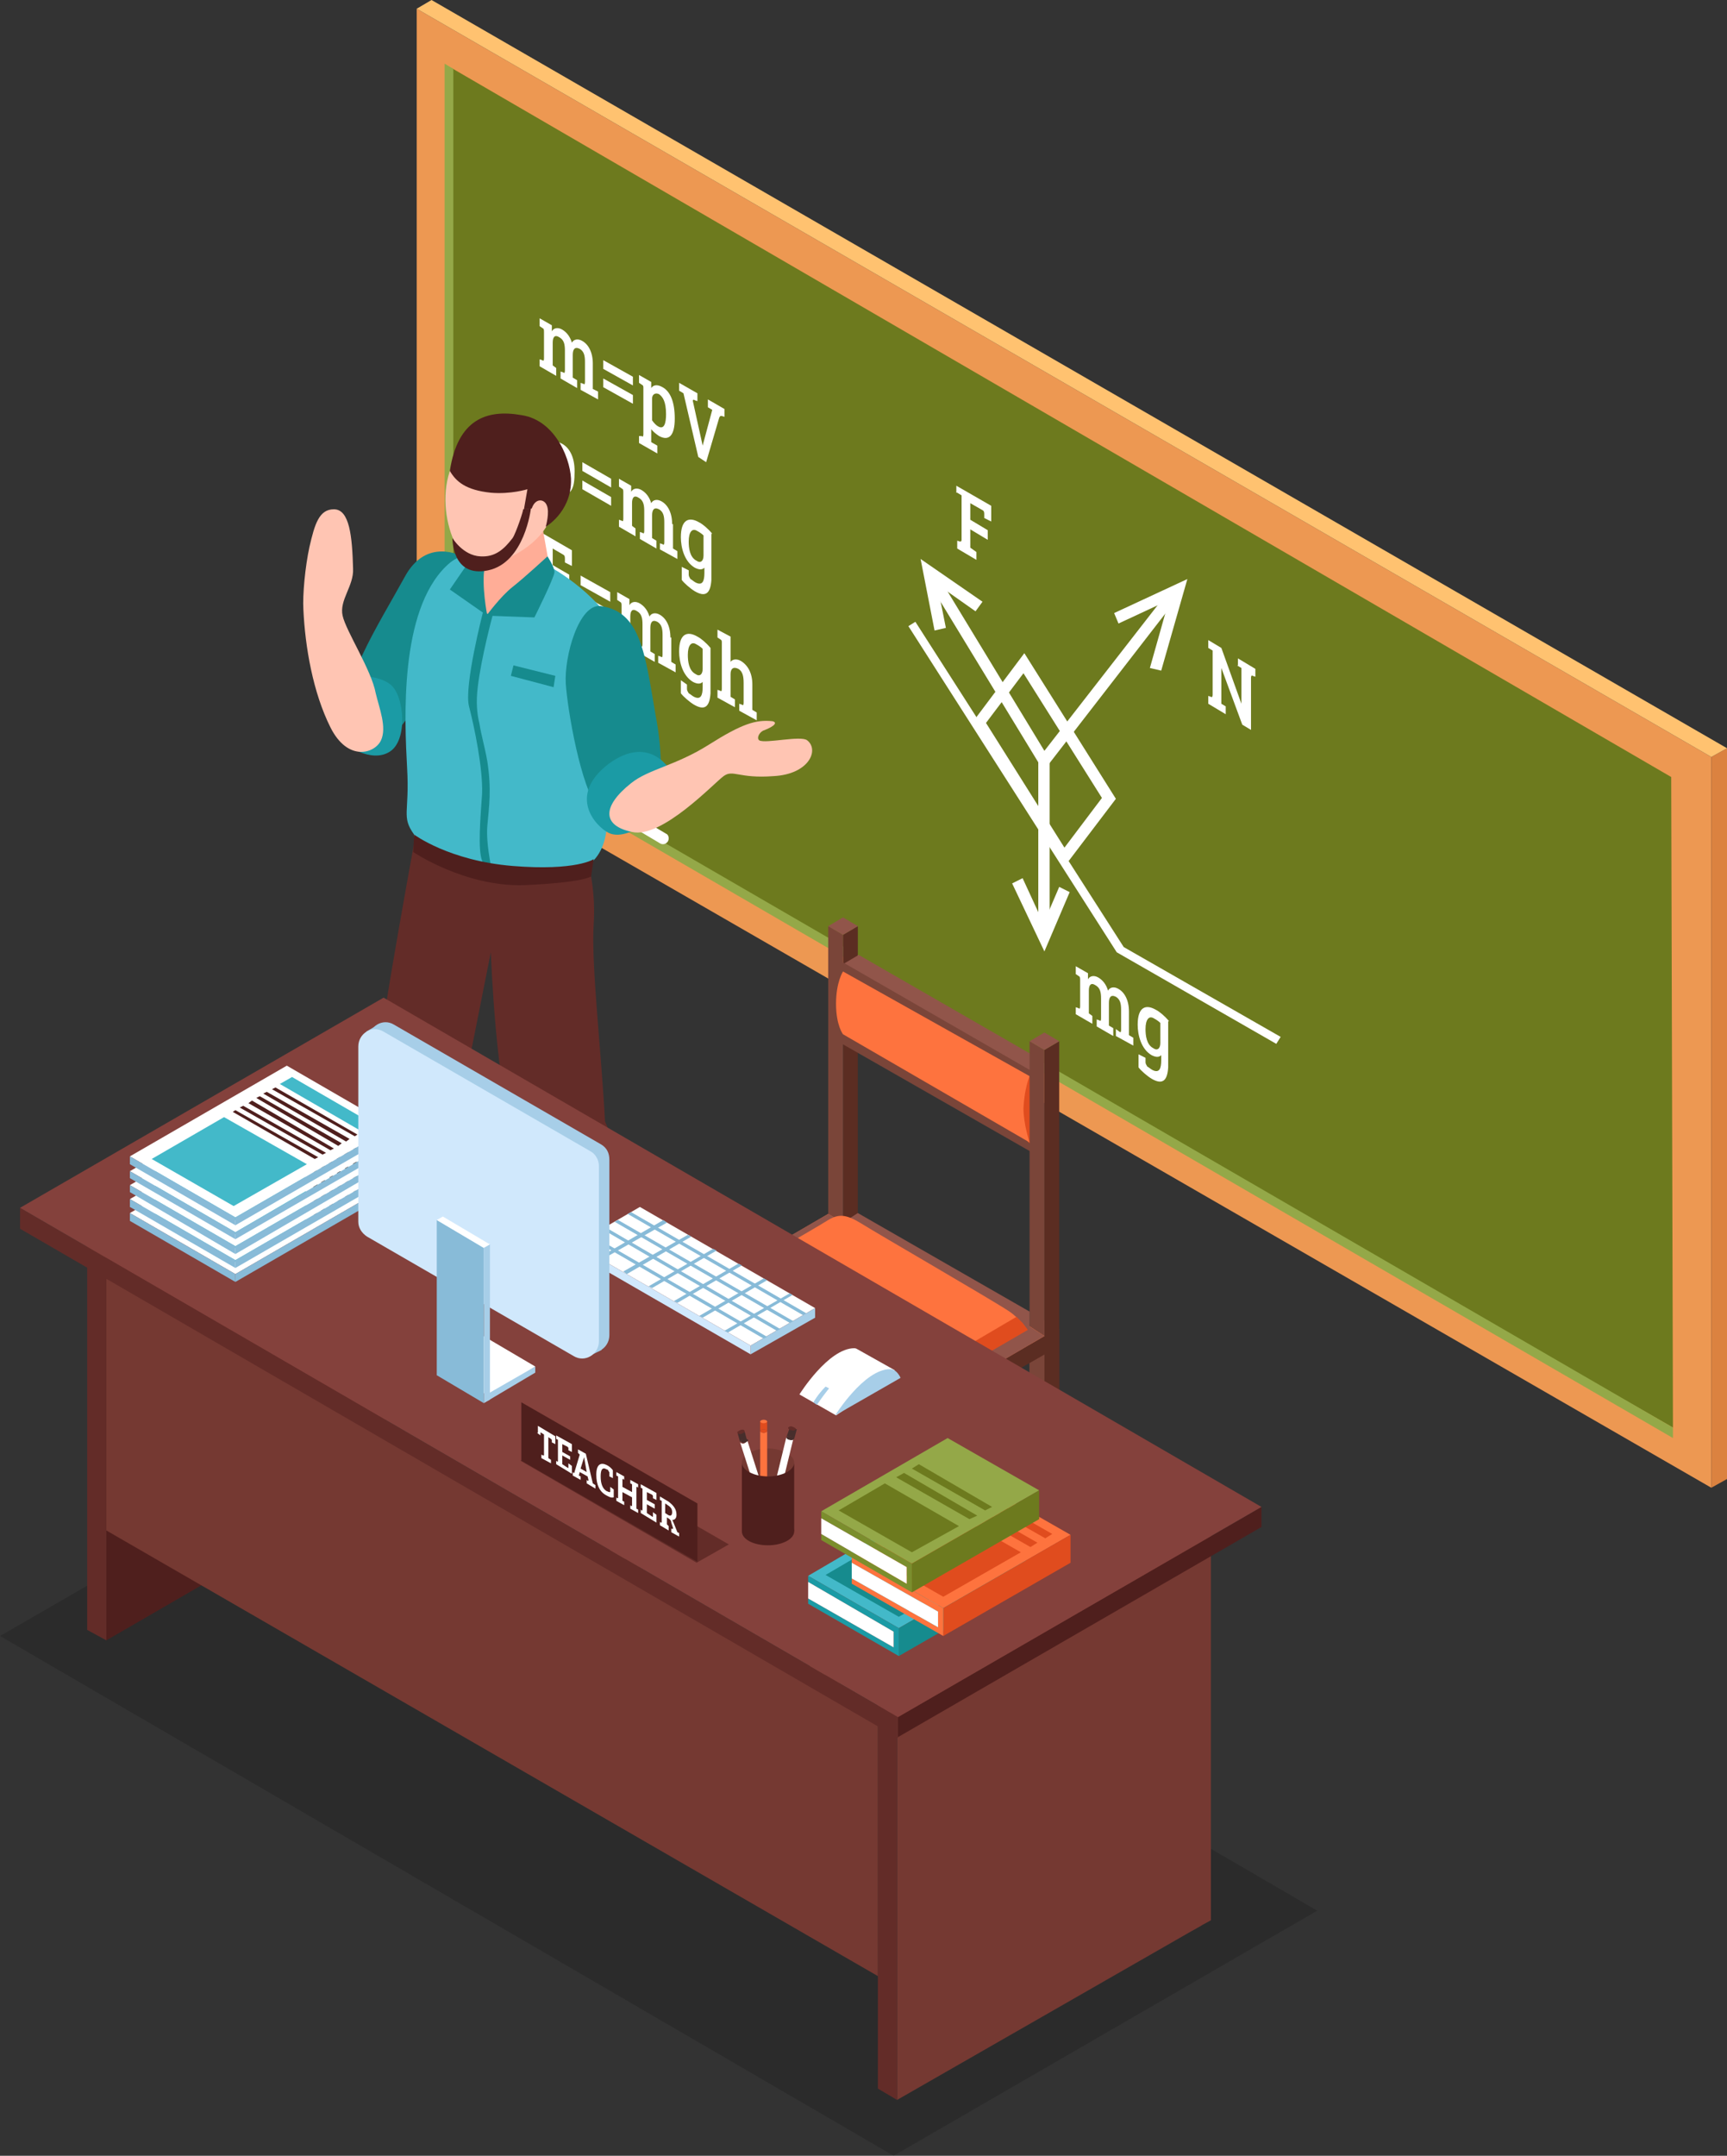 <?xml version="1.0" encoding="utf-8"?>
<!-- Generator: Adobe Illustrator 22.0.0, SVG Export Plug-In . SVG Version: 6.00 Build 0)  -->
<svg version="1.1" id="Слой_1" xmlns="http://www.w3.org/2000/svg" xmlns:xlink="http://www.w3.org/1999/xlink" x="0px" y="0px"
	 viewBox="0 0 198.1 247.2" style="enable-background:new 0 0 198.1 247.2;" xml:space="preserve">
<rect x="0" y="0" width="198.1" height="247.2" fill="#333333" stroke="none"/>
<style type="text/css">
	.st0{opacity:0.15;}
	.st1{fill:#ED9852;}
	.st2{fill:#6D7A1E;}
	.st3{fill:#94A848;}
	.st4{fill:#DB8240;}
	.st5{fill:#FFC270;}
	.st6{fill:#FFFFFF;}
	.st7{fill:#168B8E;}
	.st8{fill:#4F1F1D;}
	.st9{fill:#632C28;}
	.st10{fill:#43B9C9;}
	.st11{fill:#FFAD97;}
	.st12{fill:#FFC5B3;}
	.st13{fill:#1B9BA5;}
	.st14{fill:#91554A;}
	.st15{fill:#7A4539;}
	.st16{fill:#5B2D22;}
	.st17{fill:#FE733E;}
	.st18{fill:#E04C1E;}
	.st19{fill:#262626;}
	.st20{fill:#753932;}
	.st21{fill:#84413C;}
	.st22{fill:#A7CEE8;}
	.st23{fill:#D0E8FC;}
	.st24{fill:#88BBD8;}
	.st25{fill:#636363;}
	.st26{fill:#7B8E2D;}
	.st27{fill:#472E2C;}
</style>
<polygon class="st0" points="0,187.6 102.5,247.2 151.1,219.1 48.7,159.5 "/>
<g>
	<g>
		<polygon class="st1" points="47.8,85 196.3,170.6 196.3,86.8 47.8,1 		"/>
		<polygon class="st2" points="51.8,7.8 52,83.7 191.9,163.7 191.7,89.1 		"/>
		<polygon class="st3" points="52,7.9 51,7.3 51,83.2 191.9,164.9 191.9,163.7 52,82.6 		"/>
		<polygon class="st4" points="196.3,170.6 198.1,169.6 198.1,85.8 196.3,86.8 		"/>
		<polygon class="st5" points="47.8,1 196.3,86.8 198.1,85.8 49.5,0 		"/>
	</g>
	<g>
		<path class="st6" d="M68,41.7c0-1.3-0.5-2.2-1.2-2.6c-0.5-0.3-1-0.2-1.2,0.2c-0.2-0.7-0.6-1.2-1.1-1.5c-0.5-0.3-1-0.2-1.2,0.2
			v-0.7l-1.4-0.8v0.9l0.3,0.2c0.2,0.1,0.2,0.2,0.2,0.5v3l0,0c0,0.3-0.1,0.3-0.2,0.2l-0.3-0.1v0.8l1.9,1.1v-0.9l-0.4-0.3v-2.6
			c0-0.6,0.2-1,0.8-0.6c0.5,0.3,0.6,0.8,0.6,1.5v2.3c0,0.3-0.1,0.3-0.2,0.2l-0.3-0.1v0.8l1.9,1.1v-0.9l-0.5-0.3v-2.6
			c0-0.6,0.2-1,0.8-0.7c0.5,0.3,0.6,0.8,0.6,1.5v2.3c0,0.3-0.1,0.3-0.2,0.2l-0.3-0.1v0.8l2,1.1v-0.9L68,44.6V41.7z"/>
		<polygon class="st6" points="69.2,42.3 72.6,44.2 72.6,43.2 69.2,41.3 		"/>
		<polygon class="st6" points="69.2,44.4 72.6,46.3 72.6,45.3 69.2,43.4 		"/>
		<path class="st6" d="M76,44.4c-0.7-0.4-1.1-0.2-1.3,0.1v-0.7L73.3,43v0.9l0.3,0.2c0.2,0.1,0.2,0.2,0.2,0.4v5.3
			c0,0.3-0.1,0.3-0.2,0.2L73.3,50v0.8l2.1,1.2v-0.9l-0.7-0.4v-1.5c0.2,0.3,0.6,0.6,0.9,0.8c1.1,0.6,1.8,0,1.8-2
			C77.4,46.1,76.9,44.9,76,44.4z M75.5,48.9c-0.2-0.1-0.5-0.4-0.7-0.7v-2.5c0-0.5,0.4-0.7,0.8-0.5c0.4,0.3,0.8,0.8,0.8,2.3
			C76.4,48.5,76.2,49.3,75.5,48.9z"/>
		<path class="st6" d="M81.2,46.7l0.5,0.3l-1.1,4.1l0,0l-1.1-5c-0.1-0.3,0.1-0.3,0.2-0.2l0.3,0.1v-0.9l-2.1-1.2v0.9l0.5,0.3l1.7,7.3
			L81,53l1.5-5.1c0.1-0.2,0.1-0.2,0.3-0.2l0.3,0.1v-0.9l-1.9-1.1V46.7z"/>
		<path class="st6" d="M64.5,50.9c-0.7-0.4-1.1-0.2-1.3,0.1v-0.7l-1.4-0.8v0.9l0.3,0.2c0.2,0.1,0.2,0.2,0.2,0.4v5.3
			c0,0.3-0.1,0.3-0.2,0.2l-0.3-0.1v0.8l2.1,1.2v-0.9l-0.7-0.4v-1.5c0.2,0.3,0.6,0.6,0.9,0.8c1.1,0.6,1.8,0,1.8-2
			C66,52.6,65.4,51.4,64.5,50.9z M64,55.4c-0.2-0.1-0.5-0.4-0.7-0.7v-2.5c0-0.5,0.4-0.7,0.8-0.5c0.4,0.3,0.8,0.8,0.8,2.3
			C64.9,55,64.7,55.8,64,55.4z"/>
		<polygon class="st6" points="66.8,56.1 70.1,58 70.1,57 66.8,55.1 		"/>
		<polygon class="st6" points="66.8,54 70.1,55.9 70.1,54.9 66.8,53 		"/>
		<path class="st6" d="M77.1,60.1c0-1.3-0.5-2.2-1.2-2.6c-0.5-0.3-1-0.2-1.2,0.2c-0.2-0.7-0.6-1.2-1.1-1.5c-0.5-0.3-1-0.2-1.2,0.2
			v-0.7l-1.4-0.8v0.9l0.3,0.2c0.2,0.1,0.2,0.2,0.2,0.5v3l0,0c0,0.3-0.1,0.3-0.2,0.2l-0.3-0.1v0.8l1.9,1.1v-0.9l-0.4-0.3v-2.6
			c0-0.6,0.2-1,0.8-0.6c0.5,0.3,0.6,0.8,0.6,1.5v2.3c0,0.3-0.1,0.3-0.2,0.2l-0.3-0.1v0.8l1.9,1.1v-0.9l-0.5-0.3v-2.6
			c0-0.6,0.2-1,0.8-0.7c0.5,0.3,0.6,0.8,0.6,1.5v2.3c0,0.3-0.1,0.3-0.2,0.2l-0.3-0.1V63l2,1.1v-0.9l-0.5-0.3V60.1z"/>
		<path class="st6" d="M81.7,61.2c-0.5-0.6-1.1-1.1-1.5-1.3c-1.2-0.7-2.1-0.3-2.1,1.7c0,1.2,0.4,2.8,1.6,3.5c0.4,0.2,0.8,0.3,1.1,0
			v0.6c0,0.9-0.2,1.5-1,1.1c-0.2-0.1-0.4-0.3-0.6-0.4c-0.1-0.2-0.2-0.3-0.2-0.5v-0.5L78.2,65v1.5c0.3,0.4,1,1,1.5,1.3
			c1.2,0.7,1.8,0.3,1.9-1.3c0-0.4,0-0.8,0-1.2V61.2z M80.7,63.7c0,0.7-0.4,0.9-0.8,0.6c-0.8-0.4-0.9-1.5-0.9-2.2
			c0-1.1,0.4-1.6,1-1.2c0.2,0.1,0.5,0.3,0.7,0.5V63.7z"/>
		<path class="st6" d="M64.9,68.5c0,0.2,0,0.3-0.2,0.2l-1.3-0.8v-2l1.9,1.1v-1.1l-1.9-1.1v-1.9l1.2,0.7c0.2,0.1,0.2,0.3,0.2,0.5v0.4
			l0.8,0.4v-1.8l-3.8-2.2v0.9l0.5,0.3v5.1c0,0.2-0.1,0.2-0.2,0.2l-0.3-0.1v0.9l3.9,2.2v-1.9l-0.8-0.6V68.5z"/>
		<polygon class="st6" points="66.6,69.2 70,71.1 70,70 66.6,68.1 		"/>
		<polygon class="st6" points="66.6,67.1 70,69 70,67.9 66.6,66 		"/>
		<path class="st6" d="M76.9,73.1c0-1.3-0.5-2.2-1.2-2.6c-0.5-0.3-1-0.2-1.2,0.2c-0.2-0.7-0.6-1.2-1.1-1.5c-0.5-0.3-1-0.2-1.2,0.2
			v-0.7l-1.4-0.8v0.9l0.3,0.2c0.2,0.1,0.2,0.2,0.2,0.5v3l0,0c0,0.3-0.1,0.3-0.2,0.2l-0.3-0.1v0.8l1.9,1.1v-0.9l-0.4-0.3v-2.6
			c0-0.6,0.2-1,0.8-0.6c0.5,0.3,0.6,0.8,0.6,1.5v2.3c0,0.3-0.1,0.3-0.2,0.2l-0.3-0.1v0.8l1.9,1.1v-0.9l-0.5-0.3V72
			c0-0.6,0.2-1,0.8-0.7c0.5,0.3,0.6,0.8,0.6,1.5v2.3c0,0.3-0.1,0.3-0.2,0.2l-0.3-0.1V76l2,1.1v-0.9l-0.5-0.3V73.1z"/>
		<path class="st6" d="M81.5,74.3C81,73.7,80.4,73.2,80,73c-1.2-0.7-2.1-0.3-2.1,1.7c0,1.2,0.4,2.8,1.6,3.5c0.4,0.2,0.8,0.3,1.1,0
			v0.6c0,0.9-0.2,1.5-1,1.1c-0.2-0.1-0.4-0.3-0.6-0.4c-0.1-0.2-0.2-0.3-0.2-0.5v-0.5L78.1,78v1.5c0.3,0.4,1,1,1.5,1.3
			c1.2,0.7,1.8,0.3,1.9-1.3c0-0.4,0-0.8,0-1.2V74.3z M80.6,76.7c0,0.7-0.4,0.9-0.8,0.6c-0.8-0.4-0.9-1.5-0.9-2.2
			c0-1.1,0.4-1.6,1-1.2c0.2,0.1,0.5,0.3,0.7,0.5V76.7z"/>
		<path class="st6" d="M86.3,78.5c0-1.3-0.5-2.2-1.3-2.7c-0.5-0.3-1-0.2-1.2,0.1V73l-1.5-0.8v0.9l0.3,0.2c0.2,0.1,0.2,0.2,0.2,0.4
			V79c0,0.3-0.1,0.3-0.2,0.2l-0.3-0.1V80l2,1.1v-0.9l-0.5-0.3v-2.6c0-0.6,0.3-0.9,0.9-0.6c0.5,0.3,0.6,0.9,0.6,1.6v2.3
			c0,0.3-0.1,0.3-0.2,0.2l-0.3-0.1v0.8l2,1.1v-0.9l-0.5-0.3V78.5z"/>
	</g>
	<g>
		<g>
			<path class="st6" d="M141.9,76.3l0.5,0.3v4.1l0,0l-2.3-6.4l-1.5-0.9v0.9l0.5,0.3v5.1c0,0.2-0.1,0.3-0.2,0.2l-0.3-0.1v0.9l2,1.2
				v-0.9l-0.5-0.3v-4.1l0,0l2.4,6.5l1,0.6v-6c0-0.2,0.1-0.3,0.2-0.2l0.3,0.1v-0.9l-2-1.2V76.3z"/>
		</g>
		<g>
			<path class="st6" d="M109.8,56.5l0.5,0.3v5.1c0,0.2-0.1,0.2-0.2,0.2l-0.3-0.1v0.9l2.2,1.3v-0.9l-0.7-0.5v-2.1l2,1.2v-1.1l-2-1.2
				v-1.9l1.4,0.8c0.2,0.1,0.2,0.3,0.2,0.5v0.4l0.8,0.4v-1.8l-4-2.3V56.5z"/>
		</g>
		<g>
			<path class="st6" d="M129.5,116c0-1.3-0.5-2.2-1.2-2.6c-0.5-0.3-1-0.2-1.2,0.2c-0.2-0.7-0.6-1.2-1.1-1.5c-0.5-0.3-1-0.2-1.2,0.2
				v-0.7l-1.4-0.8v0.9l0.3,0.2c0.2,0.1,0.2,0.2,0.2,0.5v3l0,0c0,0.3-0.1,0.3-0.2,0.2l-0.3-0.1v0.8l1.9,1.1v-0.9l-0.4-0.3v-2.6
				c0-0.6,0.2-1,0.8-0.6c0.5,0.3,0.6,0.8,0.6,1.5v2.3c0,0.3-0.1,0.3-0.2,0.2l-0.3-0.1v0.8l1.9,1.1v-0.9l-0.5-0.3v-2.6
				c0-0.6,0.2-1,0.8-0.7c0.5,0.3,0.6,0.8,0.6,1.5v2.3c0,0.3-0.1,0.3-0.2,0.2L128,118v0.8l2,1.1v-0.9l-0.5-0.3V116z"/>
			<path class="st6" d="M134.1,117.1c-0.5-0.6-1.1-1.1-1.5-1.3c-1.2-0.7-2.1-0.3-2.1,1.7c0,1.2,0.4,2.8,1.6,3.5
				c0.4,0.2,0.8,0.3,1.1,0v0.6c0,0.9-0.2,1.5-1,1.1c-0.2-0.1-0.4-0.3-0.6-0.4c-0.1-0.2-0.2-0.3-0.2-0.5v-0.5l-0.8-0.4v1.5
				c0.3,0.4,1,1,1.5,1.3c1.2,0.7,1.8,0.3,1.9-1.3c0-0.4,0-0.8,0-1.2V117.1z M133.1,119.6c0,0.7-0.4,0.9-0.8,0.6
				c-0.8-0.4-0.9-1.5-0.9-2.2c0-1.1,0.4-1.6,1-1.2c0.2,0.1,0.5,0.3,0.7,0.5V119.6z"/>
		</g>
		<g>
			<polygon class="st6" points="105,71.3 104.2,71.8 128.1,109.2 146.4,119.7 146.9,118.9 128.9,108.6 			"/>
		</g>
		<g>
			<path class="st6" d="M111.5,82.9L122,99.5l6-7.9l-10.5-16.7L111.5,82.9z M122.1,97.2l-9-14.3l4.3-5.7l9,14.3L122.1,97.2z"/>
		</g>
		<g>
			<polygon class="st6" points="128.3,71.5 134.1,68.8 131.9,76.6 133.2,76.9 136.2,66.4 127.8,70.3 			"/>
		</g>
		<g>
			<polygon class="st6" points="119.8,86.1 107.1,65.2 106,65.9 119.7,88.4 134.8,68.9 133.8,68.1 			"/>
		</g>
		<g>
			<polygon class="st6" points="107.2,72.3 108.5,72 107.5,67 111.9,70.1 112.7,69 105.6,64.1 			"/>
		</g>
		<g>
			<rect x="119.1" y="86.5" class="st6" width="1.3" height="20"/>
		</g>
		<g>
			<polygon class="st6" points="119.7,105.9 117.3,100.7 116.1,101.3 119.8,109.1 122.7,102.3 121.5,101.7 			"/>
		</g>
	</g>
	<path class="st6" d="M76.4,95.6l-3.7-2.2c-0.3-0.2-0.7-0.1-0.9,0.2c-0.2,0.3-0.1,0.7,0.2,0.9l3.7,2.2c0.3,0.2,0.7,0.1,0.9-0.2
		C76.8,96.2,76.7,95.7,76.4,95.6z"/>
</g>
<g>
	<path class="st7" d="M46.4,66.2c-2.9,5.3-7.7,12.6-6.9,17.6c3.1-1,3.4-1.3,5.1,1.2c2.2-2.4,6.9-9.5,6.9-9.5L53,63.8
		C53,63.8,48.9,61.5,46.4,66.2z"/>
	<path class="st8" d="M40.4,151.7c-1.7,1.6-2.2,2.1-3.7,3.6c-0.9,0.9-0.2,1.7,1.5,1.6c1.5-0.1,4.9-0.8,6.8-1.5
		c1.3-0.5,3.8-1.9,5.1-2.7c1.3-0.8,1.5-1.9,1.5-1.9v-2.7l-8.1,0.3C43.5,148.5,42.2,150,40.4,151.7z"/>
	<path class="st8" d="M64.1,156c0,0-0.3,2.8-0.5,6.2c-0.2,3.5,0.3,6.5,1.4,6.9c1.1,0.4,4.1,0.3,5.8-4.5c1.7-4.8,0.7-9.5,0.7-9.5
		L64.1,156z"/>
	<path class="st9" d="M69.4,128.6c-0.4-7.8-1.6-18-1.3-22.6c0.6-9.8-4.8-15-4.8-15c0.4-3.3-15,1.3-15,1.3s-3.3,17.8-4.7,27.2
		c-1.6,10.7-1.2,27.8-1.2,27.8s0.2,2.3,4.2,2.3c3.1,0,5.6-2.5,5.6-2.5l0.6-20.3l3.5-17.6c0,0,0.6,16.4,2.8,21.1
		c4.1,8.6,3.1,26.1,3.1,26.1s5.2,1.8,8.7,0.1c3.5-1.8,2.8-3.7,2.8-3.7S74,138.8,69.4,128.6z"/>
	<path class="st10" d="M71.2,73.6c-1.6-5.1-8.1-8.6-8.1-8.6l-8.1-0.1c0,0-1.2-2.5-3.8,0c-5.4,5.2-4.8,17.6-4.5,23.2
		c0.3,5.1-0.7,5.5,0.8,7.6c-0.2,2,11.9,6.4,18.6,4.2c4.5-1.5,3.5-7.3,3.3-8.3C68.4,86.5,71.6,79.6,71.2,73.6z"/>
	<g>
		<path class="st11" d="M55.8,63.7L55.1,68c0,0,0,1.4,0.7,2.7c1.7-0.5,2.8-0.9,4.4-1.7c1.9-1,3.1-2.5,3.1-2.5L62,59.2L55.8,63.7z"/>
		<path class="st12" d="M52.6,52c-3.5,5.1-0.2,13.5,2.8,13c1.7-0.3,5.5-1.8,7.2-4.5c1.9-3.1,1.5-7.4,0.1-9.2
			C61,49,55.9,47.1,52.6,52z"/>
		<path class="st8" d="M59.8,47.6c-4-0.7-7.3,0.5-8.2,6.4c0.7,1.2,1.8,2.2,4.7,2.5c2.3,0.2,4.2-0.4,4.2-0.4l-0.4,2.3
			c0,0,0.5,0,0.9-0.1c0.4-1.2,1.4-1.1,1.7-0.4c0.4,0.8-0.1,2.5-0.1,2.5s2.8-1.6,2.9-5.1C65.6,53.1,63.9,48.2,59.8,47.6z"/>
	</g>
	<path class="st7" d="M68.9,69.5c-2.5-0.3-4.2,5.8-4,8.9c0.2,3,1.7,11.9,3.8,14.5c0.4,0.5,1.6,1.4,3.2,1.6c1.8,0.4,1.9-1.5,3.7-2.3
		c0.3-2.6,0.4-6.1-0.4-10.2C74,75,73.5,70.1,68.9,69.5z"/>
	<path class="st7" d="M55.6,64.9c-0.9,0.3-1.6-0.3-1.8-0.5l-2.2,3.2l4.3,3C55.9,70.6,55.2,67.2,55.6,64.9z"/>
	<path class="st7" d="M58.8,67.3c-1.4,1.1-3,3.3-3,3.3l5.5,0.2c0,0,2.3-4.6,2.3-5.2c0-0.6-0.8-1.8-0.8-1.8S60.2,66.2,58.8,67.3z"/>
	<path class="st13" d="M69.8,87.6c-4.8,3.7-1.4,7.2,0,7.9c1.4,0.7,3.3-0.5,3.3-0.5l3.9-6.4C77.1,88.6,74.7,84,69.8,87.6z"/>
	<path class="st13" d="M40.3,77.7l-0.9,7.5c0,0,3.1,2.4,5.3,1c2.1-1.3,1.7-6.4,0.1-7.7C43.3,77.3,40.5,77.5,40.3,77.7z"/>
	<path class="st12" d="M92.6,84.9c-0.7-0.6-4.8,0.4-5.5,0c-0.3-0.2-0.1-0.8,0.4-1.1c1.6-0.6,1.6-1,1.1-1.1c-1.9-0.2-3.5,0.3-7.3,2.7
		c-3.8,2.4-6.9,2.8-8.9,4.4c-3.4,2.7-3.3,4.9,0.1,5.6c3.4,0.8,9.4-5.6,10.5-6.4c1.1-0.8,1.7,0.3,5.7,0C92.8,88.8,94,86,92.6,84.9z"
		/>
	<path class="st12" d="M39.3,70.6c-0.4-1.8,1.3-3.4,1.2-5.4c-0.1-3.7-0.4-6.8-2.2-6.8c-1.7,0-2.2,1.7-2.8,4.3
		c-0.5,2.3-0.8,5.5-0.7,7.2c0.2,4.3,1.1,9.5,3.1,13.5c2,4,5.1,3,5.8,1.5c0.7-1.5-0.2-3.7-0.6-5.4C42.6,76.8,39.7,72.4,39.3,70.6z"/>
	<path class="st8" d="M58.8,61.7c-1,1.3-2,2.2-3.7,2.1c-2-0.1-3.2-2.1-3.2-2.1s-0.1,4.6,4.1,3.7c4.2-0.9,4.9-7.1,4.9-7.1l-0.9,0.1
		C60.1,58.4,59.2,61.1,58.8,61.7z"/>
	<path class="st7" d="M55.9,94.7c0.2-2.3,0.5-4.1,0-7.4c-0.3-1.7-0.7-3-0.9-4.3c-0.3-1.2-0.4-2.5-0.2-4.2c0.4-3.4,1.7-8.2,1.7-8.2
		l-1.1-0.4c0,0-2.2,8.5-1.6,10.8c0.6,2.3,1.6,7.1,1.5,10c-0.2,2.9-0.5,6.4,0,7.7c0.5,1.3,1.3,1.9,1.3,1.9S55.7,97,55.9,94.7z"/>
	<path class="st8" d="M58.8,99.3c-7.3-0.6-11.3-3.6-11.3-3.6l-0.1,2c0,0,5.9,4,12.7,3.8c6.9-0.3,7.7-1,7.7-1l0.3-2
		C68.2,98.5,66.1,99.9,58.8,99.3z"/>
	<polygon class="st7" points="58.6,77.5 63.5,78.8 63.7,77.5 58.9,76.3 	"/>
</g>
<g>
	<g>
		<polygon class="st14" points="94.6,150 119.2,164.4 119.2,162.3 96.3,149 		"/>
		<polygon class="st15" points="92.9,149 93.7,151.6 118.1,165.6 118.1,163.6 		"/>
		<g>
			<polygon class="st16" points="119.8,182.2 121.5,181.2 121.5,152.4 119.8,152.2 			"/>
			<polygon class="st15" points="118.1,181.2 119.8,182.2 119.8,152.2 118.1,152.4 			"/>
			<polygon class="st14" points="118.1,152.4 119.8,153.4 121.5,152.4 119.8,151.4 			"/>
		</g>
		<g>
			<polygon class="st16" points="71.7,183.5 73.4,182.5 73.4,153.8 71.7,153.6 			"/>
			<polygon class="st15" points="70,182.5 71.7,183.5 71.7,153.6 70,153.8 			"/>
			<polygon class="st14" points="70,153.8 71.7,154.8 73.4,153.8 71.7,152.8 			"/>
		</g>
		<g>
			<polygon class="st16" points="96.7,169.5 98.4,168.5 98.4,106.2 96.7,107.2 			"/>
			<polygon class="st15" points="95,168.5 96.7,169.5 96.7,107.2 95,106.2 			"/>
			<polygon class="st14" points="95,106.2 96.7,107.2 98.4,106.2 96.7,105.2 			"/>
		</g>
		<polygon class="st16" points="72.8,166.9 95.8,153.7 95.8,151.7 72.8,165 		"/>
		<polygon class="st14" points="73.4,162.6 73.4,164.8 95.5,151.9 93.8,150.9 		"/>
		<polygon class="st14" points="96.8,110.5 119,123.5 119,121.3 98.5,109.5 		"/>
		<polygon class="st15" points="95.9,119.3 119,132.5 119,123.2 95.9,109.9 		"/>
		<g>
			<polygon class="st16" points="119.8,182.7 121.5,181.7 121.5,119.4 119.8,120.4 			"/>
			<polygon class="st15" points="118.1,181.7 119.8,182.7 119.8,120.4 118.1,119.4 			"/>
			<polygon class="st14" points="118.1,119.4 119.8,120.4 121.5,119.4 119.8,118.4 			"/>
		</g>
		<polygon class="st17" points="96.7,140.2 95,139.2 70,153.8 94.6,168.2 119.8,153.2 98.4,139.2 		"/>
		<polygon class="st16" points="95.7,169.1 120.2,155.1 120.2,153 95.7,167.1 		"/>
		<polygon class="st14" points="70,153.8 94.6,168.2 94.6,166 71.7,152.7 		"/>
		<polygon class="st14" points="96.7,140.2 118.1,152.7 118.1,150.4 98.4,139.1 		"/>
		<polygon class="st14" points="94.6,165.8 94.6,168 119.8,153.2 118.1,152.1 		"/>
		<polygon class="st16" points="95.7,180.5 120.2,166.5 120.2,164.4 95.7,178.5 		"/>
		<polygon class="st14" points="94.6,177.2 94.6,179.3 119.8,164.6 118.1,163.6 		"/>
		<polygon class="st14" points="71.5,152.8 72.8,154.1 96.7,140.2 95,139.2 		"/>
		<polygon class="st15" points="70.6,154.1 70.9,156.3 93.5,169.3 93.5,167.3 		"/>
		<polygon class="st14" points="71.7,165.8 94.6,179.2 94.6,177.1 73.4,164.8 		"/>
		<polygon class="st15" points="71.2,165.5 71.2,167.5 93.5,180.4 93.5,178.4 		"/>
		<path class="st17" d="M115.8,150.4c-2.1-1.4-15.1-8.9-17-10.1c-1.8-1.1-2.6-1.1-3.8-0.4c-1.2,0.8-15,8.7-18.7,10.9
			c-3,1.8-2.9,2.9-2.9,2.9l44.3-1.2C117.8,152.5,117.1,151.3,115.8,150.4z"/>
		<path class="st18" d="M116.6,151c0,0-17.5,10.3-19.3,11.3c-1.8,1-3,1.3-5.5-0.1c-2.5-1.4-17.5-9.8-17.5-9.8s-0.4,0.4-0.6,0.8
			c-0.2,0.4-0.2,0.5-0.2,0.5L94.6,166l23.3-13.5c0,0-0.2-0.3-0.6-0.8C116.9,151.3,116.6,151,116.6,151z"/>
		<g>
			<polygon class="st16" points="94.6,196.6 96.3,195.6 96.3,167 94.6,166.9 			"/>
			<polygon class="st15" points="92.9,195.6 94.6,196.6 94.6,166.9 92.9,167 			"/>
			<polygon class="st14" points="92.8,166.9 94.6,167.9 96.4,166.9 94.6,166 			"/>
		</g>
		<path class="st18" d="M116.5,126.6c-0.2,2.9,1.6,4.5,1.6,4.5v-7.6C118.1,123.5,116.7,123.8,116.5,126.6z"/>
		<path class="st17" d="M96.7,111.4c0,0-0.8,1.2-0.8,3.7c0,2.5,0.8,3.5,0.8,3.5l21.4,12.4c0,0-0.7-2.1-0.7-3.9
			c0.1-2.3,0.7-3.7,0.7-3.7L96.7,111.4z"/>
	</g>
	<g>
		<g>
			<polygon class="st8" points="12.2,188.1 45.7,168.7 45.7,120.9 12.2,140.4 			"/>
			<polygon class="st9" points="10,186.9 12.2,188.1 12.2,140.4 10,139.1 			"/>
		</g>
		<g>
			<polygon class="st19" points="44.2,169.5 46.4,168.2 46.4,120.4 44.2,121.7 			"/>
		</g>
		<polygon class="st20" points="12.2,175.5 100.7,226.6 100.7,196.9 12.2,145.4 		"/>
		<g>
			<polygon class="st20" points="102.9,240.8 137.8,220.8 137.8,173 102.9,193 			"/>
			<polygon class="st9" points="100.7,239.5 102.9,240.8 102.9,193 100.7,191.8 			"/>
		</g>
		<g>
			<polygon class="st20" points="136.7,221.4 138.9,220.2 138.9,172.4 136.7,173.7 			"/>
		</g>
		<g>
			<polygon class="st9" points="2.3,140.9 103,199.3 103,196.9 2.3,138.5 			"/>
			<polygon class="st8" points="103,199.2 144.7,175.1 144.7,172.8 103,196.9 			"/>
			<polygon class="st21" points="2.3,138.5 103,196.9 144.7,172.8 44,114.4 			"/>
		</g>
	</g>
	<g>
		<g>
			<polygon class="st6" points="66,142.7 86.1,154.3 93.5,150 73.4,138.4 			"/>
			<polygon class="st22" points="86.1,155.3 93.5,151.1 93.5,150 86.1,154.3 			"/>
			<polygon class="st23" points="66,143.7 86.1,155.3 86.1,154.3 66,142.7 			"/>
		</g>
		<g>
			<polygon class="st24" points="83.1,152.6 83.5,152.8 90.9,148.5 90.6,148.3 			"/>
		</g>
		<g>
			<polygon class="st24" points="80.2,150.9 80.6,151.1 88,146.8 87.6,146.6 			"/>
		</g>
		<g>
			<polygon class="st24" points="77.3,149.2 77.7,149.4 85.1,145.1 84.7,144.9 			"/>
		</g>
		<g>
			<polygon class="st24" points="74.4,147.5 74.8,147.7 82.2,143.4 81.8,143.2 			"/>
		</g>
		<g>
			<polygon class="st24" points="72,139.2 92.1,150.8 92.5,150.6 72.4,139 			"/>
		</g>
		<g>
			<polygon class="st24" points="70.5,140.1 90.6,151.7 91,151.5 70.9,139.9 			"/>
		</g>
		<g>
			<polygon class="st24" points="69,140.9 89.1,152.6 89.5,152.4 69.4,140.7 			"/>
		</g>
		<g>
			<polygon class="st24" points="67.4,141.8 87.6,153.5 88,153.3 67.8,141.6 			"/>
		</g>
		<g>
			<polygon class="st24" points="71.5,145.8 71.9,146.1 79.3,141.8 78.9,141.6 			"/>
		</g>
		<g>
			<polygon class="st24" points="68.7,144.2 69.1,144.4 76.5,140.2 76.1,139.9 			"/>
		</g>
	</g>
	<g>
		<path class="st6" d="M98.5,154.8L98.5,154.8c-0.2-0.1-0.3-0.2-0.5-0.2c-3,0-6.3,5.3-6.3,5.3l4.2,2.4l6.9-4.7l-0.2-0.5L98.5,154.8z
			"/>
		<path class="st22" d="M102.1,157c-3,0-6.3,5.3-6.3,5.3l7.5-4.3C103.3,158,102.9,157,102.1,157z"/>
		<g>
			<path class="st22" d="M93.3,160.8l0.4,0.3c0,0,0.6-0.9,1.4-1.9l-0.4-0.2C93.8,159.9,93.3,160.8,93.3,160.8z"/>
		</g>
	</g>
	<g>
		<polygon class="st10" points="92.7,180.7 103.1,186.7 117.7,178.3 107.2,172.2 		"/>
		<polygon class="st7" points="94.7,180.6 103.1,185.4 108.5,182.3 100,177.5 		"/>
		<polygon class="st25" points="101.3,176.8 109.7,181.6 110.6,181.1 102.1,176.3 		"/>
		<polygon class="st25" points="103.1,175.7 111.5,180.5 112.3,180.1 103.9,175.3 		"/>
		<polygon class="st7" points="103.1,189.9 117.7,181.5 117.7,178.3 103.1,186.7 		"/>
		<g>
			<polygon class="st13" points="92.7,181.4 102.5,187.1 102.5,188.9 92.7,183.3 92.7,183.9 103.1,189.9 103.1,186.7 92.7,180.7 			
				"/>
			<polygon class="st6" points="92.7,183.3 102.5,188.9 102.5,187.1 92.7,181.4 			"/>
		</g>
	</g>
	<g>
		<polygon class="st17" points="97.7,178.4 108.2,184.4 122.8,176 112.3,170 		"/>
		<polygon class="st18" points="99.8,178.3 108.2,183.1 117.1,178 108.7,173.2 		"/>
		<polygon class="st18" points="109.8,172.6 118.2,177.4 119,176.9 110.6,172.1 		"/>
		<polygon class="st18" points="111.5,171.6 119.9,176.4 120.7,175.9 112.3,171.1 		"/>
		<polygon class="st18" points="108.2,187.6 122.8,179.2 122.8,176 108.2,184.4 		"/>
		<g>
			<polygon class="st17" points="97.7,179.2 107.6,184.8 107.6,186.6 97.7,181 97.7,181.6 108.2,187.6 108.2,184.4 97.7,178.4 			
				"/>
			<polygon class="st6" points="97.7,181 107.6,186.6 107.6,184.8 97.7,179.2 			"/>
		</g>
	</g>
	<g>
		<polygon class="st3" points="94.2,173.3 104.6,179.3 119.2,170.9 108.7,164.9 		"/>
		<polygon class="st2" points="96.2,173.2 104.6,178 110,175 101.5,170.1 		"/>
		<polygon class="st2" points="102.8,169.4 111.2,174.2 112.1,173.8 103.7,168.9 		"/>
		<polygon class="st2" points="104.6,168.4 113,173.2 113.8,172.8 105.4,167.9 		"/>
		<polygon class="st2" points="104.6,182.6 119.2,174.2 119.2,170.9 104.6,179.3 		"/>
		<g>
			<polygon class="st26" points="94.2,174.1 104,179.7 104,181.6 94.2,175.9 94.2,176.6 104.6,182.6 104.6,179.3 94.2,173.3 			"/>
			<polygon class="st6" points="94.2,175.9 104,181.6 104,179.7 94.2,174.1 			"/>
		</g>
	</g>
	<g>
		<polygon class="st6" points="14.9,139.1 27,146.1 45,135.7 32.9,128.7 		"/>
		<polygon class="st10" points="17.4,139.4 26.8,144.8 35.2,139.9 25.7,134.5 		"/>
		<polygon class="st25" points="26.7,134 36.1,139.4 36.5,139.2 27,133.7 		"/>
		<polygon class="st25" points="27.5,133.5 37,138.9 37.4,138.7 27.9,133.2 		"/>
		<polygon class="st25" points="28.5,132.9 37.9,138.3 38.3,138.1 28.9,132.7 		"/>
		<polygon class="st25" points="29.4,132.4 38.8,137.8 39.2,137.6 29.8,132.2 		"/>
		<polygon class="st25" points="30.2,131.9 39.7,137.3 40.1,137.1 30.6,131.7 		"/>
		<polygon class="st25" points="31.2,131.4 40.7,136.8 41,136.6 31.6,131.1 		"/>
		<polygon class="st10" points="32.1,130.8 41.6,136.2 43,135.4 33.5,130 		"/>
		<polygon class="st24" points="14.9,140 27,147 27,146.1 14.9,139.1 		"/>
		<polygon class="st24" points="27,147 45,136.6 45,135.7 27,146.1 		"/>
	</g>
	<g>
		<polygon class="st6" points="14.9,137.5 27,144.5 45,134.1 32.9,127.1 		"/>
		<polygon class="st10" points="17.4,137.8 26.8,143.2 35.2,138.3 25.7,132.9 		"/>
		<polygon class="st25" points="26.7,132.3 36.1,137.8 36.5,137.5 27,132.1 		"/>
		<polygon class="st25" points="27.5,131.8 37,137.3 37.4,137 27.9,131.6 		"/>
		<polygon class="st25" points="28.5,131.3 37.9,136.7 38.3,136.5 28.9,131.1 		"/>
		<polygon class="st25" points="29.4,130.8 38.8,136.2 39.2,136 29.8,130.6 		"/>
		<polygon class="st25" points="30.2,130.3 39.7,135.7 40.1,135.5 30.6,130 		"/>
		<polygon class="st25" points="31.2,129.7 40.7,135.2 41,134.9 31.6,129.5 		"/>
		<polygon class="st10" points="32.1,129.2 41.6,134.6 43,133.8 33.5,128.4 		"/>
		<polygon class="st24" points="14.9,138.4 27,145.4 27,144.5 14.9,137.5 		"/>
		<polygon class="st24" points="27,145.4 45,135 45,134.1 27,144.5 		"/>
	</g>
	<g>
		<polygon class="st6" points="14.9,135.9 27,142.9 45,132.5 32.9,125.5 		"/>
		<polygon class="st10" points="17.4,136.2 26.8,141.6 35.2,136.7 25.7,131.3 		"/>
		<polygon class="st25" points="26.7,130.7 36.1,136.2 36.5,135.9 27,130.5 		"/>
		<polygon class="st25" points="27.5,130.2 37,135.7 37.4,135.4 27.9,130 		"/>
		<polygon class="st25" points="28.5,129.7 37.9,135.1 38.3,134.9 28.9,129.5 		"/>
		<polygon class="st25" points="29.4,129.2 38.8,134.6 39.2,134.4 29.8,128.9 		"/>
		<polygon class="st25" points="30.2,128.7 39.7,134.1 40.1,133.9 30.6,128.4 		"/>
		<polygon class="st25" points="31.2,128.1 40.7,133.6 41,133.3 31.6,127.9 		"/>
		<polygon class="st10" points="32.1,127.6 41.6,133 43,132.2 33.5,126.8 		"/>
		<polygon class="st24" points="14.9,136.7 27,143.8 27,142.9 14.9,135.9 		"/>
		<polygon class="st24" points="27,143.8 45,133.3 45,132.5 27,142.9 		"/>
	</g>
	<g>
		<polygon class="st6" points="14.9,134.3 27,141.3 45,130.8 32.9,123.9 		"/>
		<polygon class="st10" points="17.4,134.5 26.8,140 35.2,135.1 25.7,129.7 		"/>
		<polygon class="st25" points="26.7,129.1 36.1,134.5 36.5,134.3 27,128.9 		"/>
		<polygon class="st25" points="27.5,128.6 37,134 37.4,133.8 27.9,128.4 		"/>
		<polygon class="st25" points="28.5,128.1 37.9,133.5 38.3,133.3 28.9,127.8 		"/>
		<polygon class="st25" points="29.4,127.6 38.8,133 39.2,132.8 29.8,127.3 		"/>
		<polygon class="st25" points="30.2,127 39.7,132.5 40.1,132.2 30.6,126.8 		"/>
		<polygon class="st25" points="31.2,126.5 40.7,131.9 41,131.7 31.6,126.3 		"/>
		<polygon class="st10" points="32.1,126 41.6,131.4 43,130.6 33.5,125.2 		"/>
		<polygon class="st24" points="14.9,135.1 27,142.1 27,141.3 14.9,134.3 		"/>
		<polygon class="st24" points="27,142.1 45,131.7 45,130.9 27,141.3 		"/>
	</g>
	<g>
		<polygon class="st6" points="14.9,132.6 27,139.6 45,129.2 32.9,122.2 		"/>
		<polygon class="st10" points="17.4,132.9 26.8,138.3 35.2,133.5 25.7,128.1 		"/>
		<polygon class="st8" points="26.7,127.5 36.1,132.9 36.5,132.7 27,127.3 		"/>
		<polygon class="st8" points="27.5,127 37,132.4 37.4,132.2 27.9,126.8 		"/>
		<polygon class="st8" points="28.5,126.5 37.9,131.9 38.3,131.7 28.9,126.2 		"/>
		<polygon class="st8" points="29.4,125.9 38.8,131.4 39.2,131.1 29.8,125.7 		"/>
		<polygon class="st8" points="30.2,125.4 39.7,130.9 40.1,130.6 30.6,125.2 		"/>
		<polygon class="st8" points="31.2,124.9 40.7,130.3 41,130.1 31.6,124.7 		"/>
		<polygon class="st10" points="32.1,124.3 41.6,129.8 43,129 33.5,123.5 		"/>
		<polygon class="st24" points="14.9,133.5 27,140.5 27,139.6 14.9,132.6 		"/>
		<polygon class="st24" points="27,140.5 45,130.1 45,129.2 27,139.6 		"/>
	</g>
	<g>
		<polygon class="st6" points="52,156.7 56,160.2 61.4,156.7 54.6,152.7 		"/>
		<g>
			<path class="st22" d="M68.9,131.2l-23.7-13.7c-1.3-0.8-2.9,0.2-2.9,1.7v20.1c0,0.7,0.4,1.3,1,1.7L67,154.8
				c1.3,0.8,2.9-0.2,2.9-1.7v-20.1C69.9,132.2,69.6,131.6,68.9,131.2z"/>
			<polygon class="st22" points="67.6,155.5 69,154.8 69.2,152.1 66.1,153.9 			"/>
			<polygon class="st22" points="42,118.3 44.3,118.3 43.2,117.6 			"/>
			<path class="st23" d="M67.7,132L44,118.3c-1.3-0.8-2.9,0.2-2.9,1.7v20.1c0,0.7,0.4,1.3,1,1.7l23.7,13.7c1.3,0.8,2.9-0.2,2.9-1.7
				v-20.1C68.7,133,68.3,132.3,67.7,132z"/>
		</g>
		<g>
			<polygon class="st24" points="50.1,157.7 55.5,160.9 55.5,143.1 50.1,139.9 			"/>
			<polygon class="st6" points="50.1,139.9 55.5,143.1 56.2,142.7 50.8,139.5 			"/>
			<polygon class="st22" points="55.5,160.9 56.2,160.5 56.2,142.7 55.5,143.1 			"/>
		</g>
		<polygon class="st22" points="56,160.6 61.4,157.4 61.4,156.7 56,159.8 		"/>
	</g>
	<g>
		<path class="st20" d="M88.1,166.1c-1.6,0-3,0.7-3,1.6c0,0.9,1.3,1.6,3,1.6c1.6,0,3-0.7,3-1.6C91.1,166.9,89.7,166.1,88.1,166.1z"
			/>
		<g>
			<path class="st17" d="M87.6,164.3c-0.2,0-0.4-0.1-0.4-0.2v7.6H88v-7.6C88,164.2,87.8,164.3,87.6,164.3z"/>
			<path class="st18" d="M87.2,164.1c0-0.1,0.2-0.2,0.4-0.2c0.2,0,0.4,0.1,0.4,0.2V163h-0.8V164.1z"/>
			<path class="st18" d="M87.6,163.9c-0.2,0-0.4,0.1-0.4,0.2c0,0.1,0.2,0.2,0.4,0.2c0.2,0,0.4-0.1,0.4-0.2
				C88,164,87.8,163.9,87.6,163.9z"/>
			<path class="st17" d="M87.6,162.8c-0.2,0-0.4,0.1-0.4,0.2c0,0.1,0.2,0.2,0.4,0.2c0.2,0,0.4-0.1,0.4-0.2
				C88,162.9,87.8,162.8,87.6,162.8z"/>
		</g>
		<g>
			<path class="st6" d="M90.6,165.1c-0.2-0.1-0.4-0.2-0.4-0.3l-1.8,7.4l0.8,0.2L91,165C91,165.1,90.8,165.2,90.6,165.1z"/>
			<path class="st27" d="M90.2,164.8c0-0.1,0.2-0.2,0.5-0.1c0.2,0.1,0.4,0.2,0.4,0.3l0.3-1.1l-0.8-0.2L90.2,164.8z"/>
			<path class="st27" d="M90.7,164.7c-0.2-0.1-0.4,0-0.5,0.1c0,0.1,0.1,0.3,0.4,0.3c0.2,0.1,0.4,0,0.5-0.1
				C91.1,164.9,90.9,164.7,90.7,164.7z"/>
			<path class="st9" d="M90.9,163.6c-0.2-0.1-0.4,0-0.5,0.1c0,0.1,0.1,0.3,0.4,0.3c0.2,0.1,0.4,0,0.5-0.1
				C91.3,163.8,91.2,163.7,90.9,163.6z"/>
		</g>
		<g>
			<path class="st6" d="M85.4,165.5c-0.2,0.1-0.4,0-0.5-0.1l2.3,7.2l0.8-0.3l-2.3-7.2C85.8,165.2,85.6,165.4,85.4,165.5z"/>
			<path class="st27" d="M84.6,164.3l0.3,1.1c0-0.1,0.1-0.3,0.3-0.3c0.2-0.1,0.4,0,0.5,0.1l-0.3-1.1L84.6,164.3z"/>
			<path class="st27" d="M85.3,165c-0.2,0.1-0.4,0.2-0.3,0.3c0,0.1,0.2,0.2,0.5,0.1c0.2-0.1,0.4-0.2,0.3-0.3
				C85.7,165,85.5,165,85.3,165z"/>
			<path class="st9" d="M84.9,164c-0.2,0.1-0.4,0.2-0.3,0.3c0,0.1,0.2,0.2,0.5,0.1c0.2-0.1,0.4-0.2,0.3-0.3
				C85.4,163.9,85.1,163.9,84.9,164z"/>
		</g>
		<path class="st8" d="M88.1,169.3c-1.6,0-3-0.7-3-1.6v7.9h6v-7.9C91.1,168.6,89.7,169.3,88.1,169.3z"/>
		<path class="st8" d="M88.1,174c-1.6,0-3,0.7-3,1.6c0,0.9,1.3,1.6,3,1.6c1.6,0,3-0.7,3-1.6C91.1,174.7,89.7,174,88.1,174z"/>
	</g>
	<g>
		<polygon class="st9" points="59.7,167.5 79.9,179.2 83.6,177.1 63.5,165.5 		"/>
		<polygon class="st8" points="59.8,167.5 80,179.1 80,172.4 59.8,160.8 		"/>
		<g>
			<path class="st6" d="M61.6,164.3l0.4,0.3v-0.2c0-0.1,0-0.2,0.1-0.1l0.3,0.2v2.3c0,0.1,0,0.1-0.1,0.1l-0.2-0.1v0.4l1.1,0.6v-0.4
				l-0.3-0.2v-2.4l0.3,0.2c0.1,0.1,0.1,0.1,0.1,0.2v0.2l0.4,0.2v-0.9l-2-1.2V164.3z"/>
			<path class="st6" d="M65.2,168.2c0,0.1,0,0.2-0.1,0.1l-0.6-0.4v-1l0.9,0.5V167l-0.9-0.5v-0.9l0.6,0.3c0.1,0.1,0.1,0.1,0.1,0.2
				v0.2l0.4,0.2v-0.9l-1.8-1v0.4l0.2,0.1v2.4c0,0.1,0,0.1-0.1,0.1l-0.1-0.1v0.4l1.8,1.1v-0.9l-0.4-0.3V168.2z"/>
			<path class="st6" d="M68,170.1l-0.8-3.4l-0.9-0.5v0.4l0.2,0.2l-0.6,2c0,0.1,0,0.1-0.1,0.1l-0.1-0.1v0.4l0.9,0.5v-0.4l-0.2-0.1
				l0.1-0.4l0.9,0.5l0.1,0.4c0,0.1,0,0.1-0.1,0.1l-0.1-0.1v0.4l1,0.6v-0.4L68,170.1L68,170.1z M66.6,168.4l0.4-1.3l0,0l0.3,1.7
				L66.6,168.4z"/>
			<path class="st6" d="M70,171c0,0.1,0,0.1-0.1,0.1c-0.1,0-0.2-0.1-0.3-0.1c-0.5-0.3-0.7-0.9-0.7-1.7c0-0.8,0.2-1.1,0.7-0.8
				c0.1,0,0.2,0.1,0.2,0.2c0.1,0.1,0.1,0.1,0.1,0.2v0.4l0.4,0.2v-0.9c-0.2-0.3-0.5-0.5-0.7-0.6c-0.6-0.3-1.2-0.2-1.2,1.1
				c0,1.2,0.4,2,1.2,2.4c0.2,0.1,0.5,0.3,0.8,0.2v-0.9l-0.4-0.3V171z"/>
			<path class="st6" d="M72.3,170.1l0.2,0.1v0.9l-1.1-0.6v-0.8c0-0.1,0-0.1,0.1-0.1l0.1,0.1v-0.4l-0.9-0.5v0.4l0.2,0.1v2.4
				c0,0.1,0,0.1-0.1,0.1l-0.1-0.1v0.4l0.9,0.5v-0.4l-0.2-0.1v-1l1.1,0.6v0.9c0,0.1,0,0.1-0.1,0.1l-0.1-0.1v0.4l0.9,0.5v-0.4L73,173
				v-2.4c0-0.1,0-0.1,0.1-0.1l0.1,0.1v-0.4l-0.9-0.5V170.1z"/>
			<path class="st6" d="M74.9,173.8c0,0.1,0,0.2-0.1,0.1l-0.6-0.4v-1l0.9,0.5v-0.5l-0.9-0.5v-0.9l0.6,0.3c0.1,0.1,0.1,0.1,0.1,0.2
				v0.2l0.4,0.2v-0.8l-1.8-1v0.4l0.2,0.1v2.4c0,0.1,0,0.1-0.1,0.1l-0.1-0.1v0.4l1.8,1.1v-0.9l-0.4-0.3V173.8z"/>
			<path class="st6" d="M77.3,174.7c-0.1-0.2-0.1-0.3-0.2-0.4c0.2,0,0.5-0.1,0.5-0.6c0-0.7-0.4-1.1-0.9-1.5l-1-0.6v0.4l0.2,0.1v2.4
				c0,0.1,0,0.1-0.1,0.1l-0.1-0.1v0.4l1,0.6V175l-0.2-0.2V174l0.3,0.2c0.1,0.1,0.2,0.2,0.2,0.4l0.2,0.6c0,0.1,0,0.2-0.1,0.1l-0.1,0
				v0.4l0.9,0.5v-0.4l-0.2-0.1L77.3,174.7z M76.6,173.7l-0.3-0.2v-1.1l0.3,0.2c0.3,0.2,0.5,0.4,0.5,0.8
				C77.1,173.8,76.9,173.9,76.6,173.7z"/>
		</g>
	</g>
</g>
</svg>

